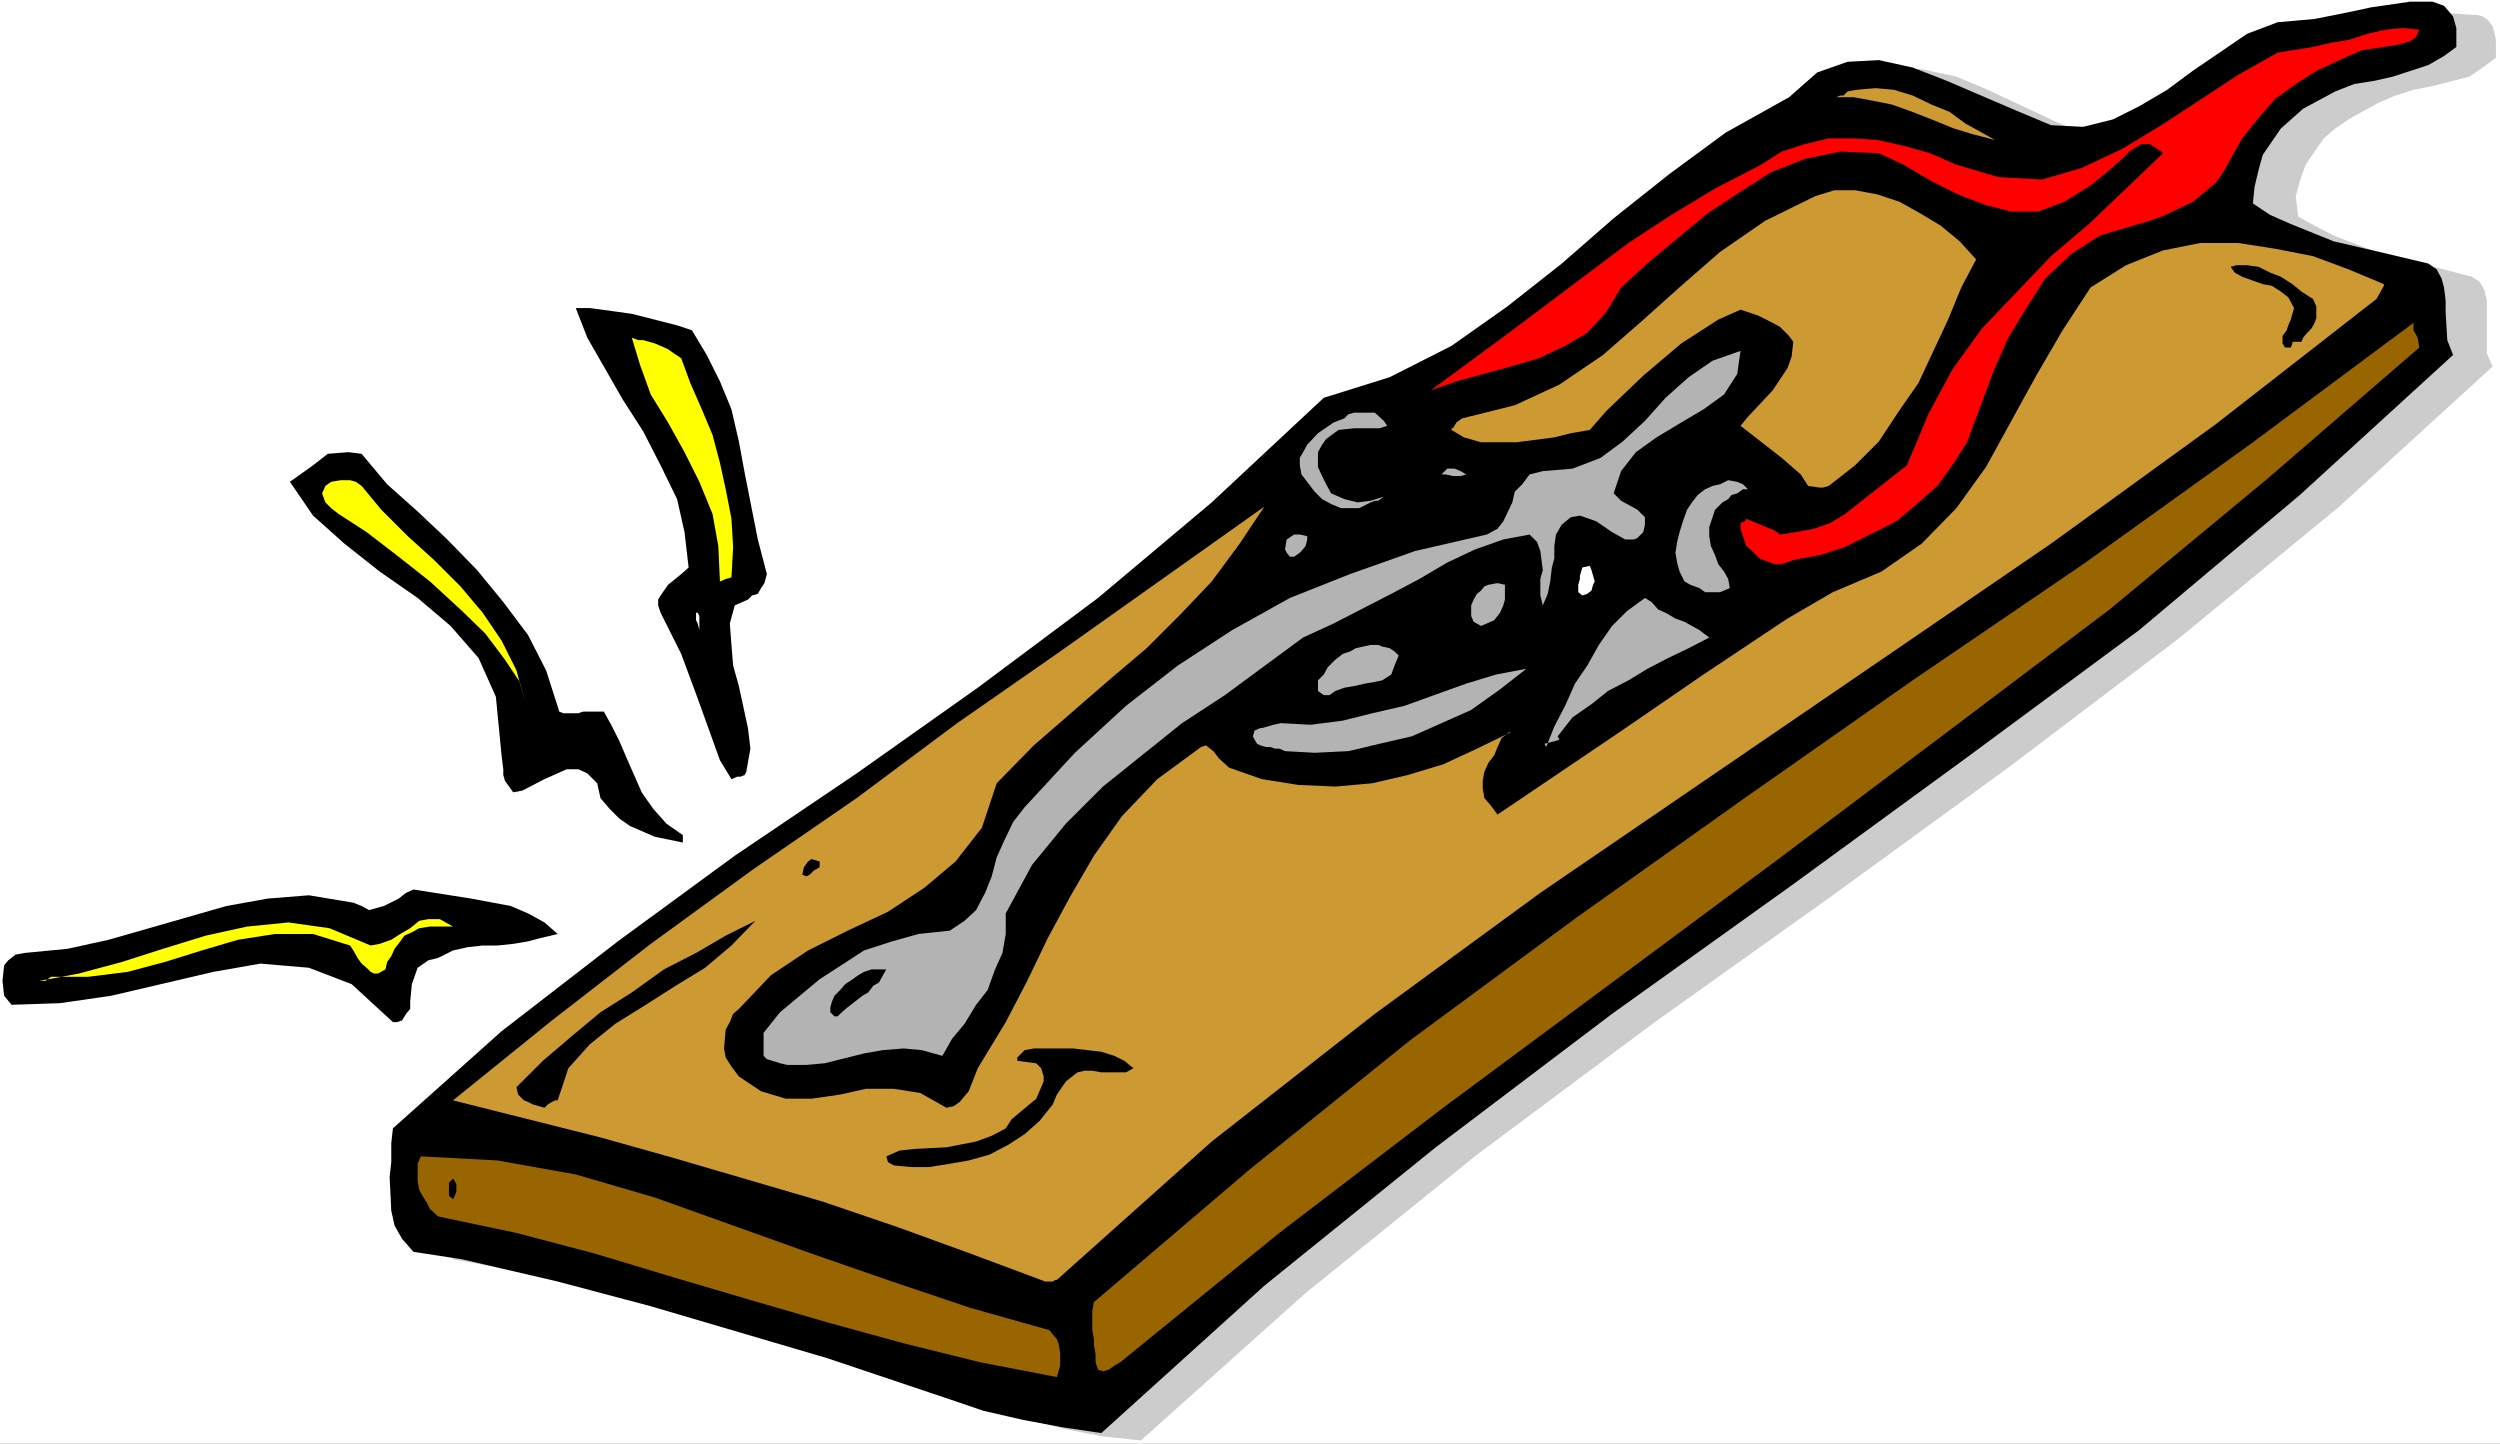 <?xml version="1.0" encoding="UTF-8" standalone="no"?>
<svg
   version="1.0"
   width="129.766mm"
   height="74.942mm"
   id="svg34"
   sodipodi:docname="Mousetrap 4.wmf"
   xmlns:inkscape="http://www.inkscape.org/namespaces/inkscape"
   xmlns:sodipodi="http://sodipodi.sourceforge.net/DTD/sodipodi-0.dtd"
   xmlns="http://www.w3.org/2000/svg"
   xmlns:svg="http://www.w3.org/2000/svg">
  <rect width="100%" height="100%" fill="#333333" stroke="none"/>
  <sodipodi:namedview
     id="namedview34"
     pagecolor="#ffffff"
     bordercolor="#000000"
     borderopacity="0.25"
     inkscape:showpageshadow="2"
     inkscape:pageopacity="0.0"
     inkscape:pagecheckerboard="0"
     inkscape:deskcolor="#d1d1d1"
     inkscape:document-units="mm" />
  <defs
     id="defs1">
    <pattern
       id="WMFhbasepattern"
       patternUnits="userSpaceOnUse"
       width="6"
       height="6"
       x="0"
       y="0" />
  </defs>
  <path
     style="fill:#ffffff;fill-opacity:1;fill-rule:evenodd;stroke:none"
     d="M 0,283.244 H 490.455 V 0 H 0 Z"
     id="path1" />
  <path
     style="fill:#cccccc;fill-opacity:1;fill-rule:evenodd;stroke:none"
     d="m 223.816,282.598 32.32,-28.922 33.613,-27.145 34.906,-26.014 34.906,-24.883 34.421,-25.044 33.29,-25.206 31.674,-26.014 30.058,-27.468 -1.131,-2.585 v -3.07 -2.424 -2.585 -2.262 l -0.485,-2.101 -0.97,-1.616 -1.454,-0.969 -18.746,-4.847 -8.403,-3.232 -3.717,-1.939 -3.232,-1.777 -0.485,-4.039 0.808,-2.908 1.131,-3.232 1.778,-2.585 1.778,-2.585 2.262,-1.939 2.586,-1.777 2.586,-1.454 3.232,-1.777 3.394,-1.454 3.555,-1.131 4.04,-0.808 6.949,-1.777 2.586,-1.777 2.586,-1.939 V 7.756 l -0.323,-1.454 -0.323,-1.131 -0.808,-1.131 -1.131,-0.808 -1.131,-0.323 h -0.97 l -4.525,-0.323 -7.272,0.646 -3.717,0.808 -3.555,0.646 -3.717,0.808 -7.757,1.131 -5.818,2.101 -5.494,3.393 -10.342,7.594 -5.494,3.393 -5.01,2.908 -5.979,1.131 -6.141,-0.323 -7.11,-3.07 -13.09,-6.14 -6.141,-2.585 -6.787,-1.454 h -6.141 l -6.302,2.262 -5.818,4.686 -12.12,6.948 -10.989,8.402 -10.989,8.887 -10.181,9.048 -10.827,8.564 -10.989,7.594 -11.958,6.301 -13.251,4.363 -21.654,20.197 -22.786,18.743 -23.432,17.45 -23.755,16.642 -23.917,16.481 -23.109,16.804 -22.786,17.612 -20.846,19.066 -1.131,9.533 0.323,6.14 0.808,2.585 1.454,2.585 2.262,2.585 9.534,1.777 18.746,4.039 9.534,2.908 8.726,2.262 9.211,2.585 18.261,5.009 7.757,2.262 23.109,8.402 15.029,4.039 7.595,1.454 z"
     id="path2" />
  <path
     style="fill:#000000;fill-opacity:1;fill-rule:evenodd;stroke:none"
     d="m 151.904,204.072 -2.586,-0.646 -2.909,-0.808 -2.909,-0.323 -2.586,0.323 -2.909,0.485 -2.586,0.646 -2.262,1.131 -2.101,1.454 h 2.586 l 2.586,0.323 2.424,-0.323 h 3.394 l 2.586,-0.323 h 2.909 2.424 l 2.747,-0.323 v -0.808 z"
     id="path3" />
  <path
     style="fill:#000000;fill-opacity:1;fill-rule:evenodd;stroke:none"
     d="m 216.059,281.144 31.997,-28.922 33.613,-27.145 34.582,-26.175 35.229,-25.206 34.098,-24.883 34.098,-25.206 31.512,-26.499 30.058,-27.468 -1.131,-2.908 -0.323,-5.494 v -2.262 l -0.323,-2.585 -0.485,-1.777 -0.97,-1.777 -1.616,-1.131 -9.534,-2.262 -9.05,-2.1 -8.403,-3.393 -4.04,-1.777 -3.394,-2.262 0.323,-3.232 0.808,-3.393 0.808,-2.908 3.555,-5.17 4.363,-3.878 6.302,-3.393 3.717,-1.454 4.04,-0.646 3.555,-0.808 6.949,-2.262 3.07,-1.777 2.424,-1.777 V 5.494 l -0.646,-2.262 -0.808,-0.969 -0.97,-1.131 -2.262,-0.808 h -4.363 l -7.757,1.131 -3.717,0.808 -7.272,1.454 -7.272,0.646 -5.979,2.262 -10.666,7.271 -5.01,3.716 -5.494,3.232 -5.171,2.585 -5.818,1.454 -6.302,-0.323 -6.949,-2.908 -13.574,-5.817 -6.626,-2.585 -6.626,-1.454 -6.141,0.323 -5.979,2.1 -5.494,4.847 -12.443,6.948 -10.989,8.079 -10.989,8.725 -10.181,8.887 -10.666,8.402 -10.989,7.756 -12.12,6.14 -12.928,4.039 -21.978,20.52 -22.301,18.743 -23.594,17.612 -23.755,16.804 -23.917,16.158 -22.947,16.804 -22.786,17.612 -21.331,19.066 -0.323,2.908 v 3.716 l -0.323,2.908 0.323,6.625 0.646,2.908 1.454,2.585 2.262,2.585 9.534,1.454 18.746,4.363 18.261,4.847 34.582,10.179 23.109,7.756 7.595,2.585 7.757,1.777 7.757,1.454 z"
     id="path4" />
  <path
     style="fill:#996500;fill-opacity:1;fill-rule:evenodd;stroke:none"
     d="m 207.333,270.157 0.323,-1.131 0.323,-1.131 v -1.454 -1.131 l -0.323,-1.777 -0.323,-0.808 -0.808,-0.969 -0.646,-0.808 -15.514,-4.363 -15.352,-5.17 -15.837,-5.494 -15.352,-5.494 -15.352,-5.494 -15.514,-4.524 -15.352,-2.747 -15.029,-0.808 -0.646,1.454 v 1.777 1.616 l 0.323,1.777 0.646,1.131 0.808,1.293 0.646,1.293 1.616,1.454 15.352,3.232 15.352,4.039 15.514,4.686 15.352,4.524 15.029,4.363 14.706,4.039 15.029,3.716 z"
     id="path5" />
  <path
     style="fill:#996500;fill-opacity:1;fill-rule:evenodd;stroke:none"
     d="m 219.776,267.248 31.189,-25.368 32.158,-24.56 33.128,-24.56 32.643,-24.237 32.643,-24.56 32.32,-24.398 31.027,-25.691 29.734,-25.691 -0.323,-1.939 -0.808,-1.454 v -0.969 -0.485 l -32.158,23.913 -32.643,23.429 -33.451,22.782 -32.966,23.106 -32.966,23.429 -32.643,24.075 -31.512,25.368 -30.542,26.014 -0.323,1.777 v 1.939 1.777 l 0.323,1.777 v 1.131 l 0.323,1.777 v 1.616 l 0.485,1.454 0.97,0.323 1.131,-0.323 1.131,-0.808 z"
     id="path6" />
  <path
     style="fill:#cc9932;fill-opacity:1;fill-rule:evenodd;stroke:none"
     d="m 207.333,251.091 30.381,-27.145 31.997,-25.044 32.482,-23.752 66.902,-45.726 33.29,-22.782 32.32,-23.429 31.512,-24.56 0.646,-1.131 0.808,-1.454 v -0.323 l -6.949,-2.908 -6.949,-2.585 -7.434,-1.454 -7.272,-1.131 h -7.434 l -7.272,1.454 -7.272,2.908 -6.949,4.363 -5.494,8.402 -5.171,8.887 -9.858,17.935 -5.818,8.079 -6.787,6.948 -7.918,5.494 -9.534,4.039 -8.888,5.17 -16.968,11.31 -15.998,10.987 -23.917,16.158 -1.454,-1.939 -1.131,-1.293 -0.323,-1.939 v -1.454 l 0.323,-1.777 0.808,-1.777 1.131,-1.454 0.646,-1.616 0.808,-1.777 1.454,-1.131 h 0.323 l -6.626,3.232 -6.626,3.07 -6.949,2.1 -6.949,1.616 -7.272,0.646 -7.272,-0.323 -7.11,-1.131 -6.464,-2.262 -1.939,-1.777 -1.131,-1.454 -1.454,-1.131 -0.97,0.323 -8.565,6.301 -6.949,7.271 -5.494,7.756 -4.686,8.079 -4.363,8.079 -4.04,8.402 -4.202,8.079 -5.494,9.048 -1.778,4.524 -1.778,2.1 -1.131,0.808 -1.454,0.323 -5.171,-2.908 -5.171,-0.808 h -5.494 l -5.01,1.131 -5.656,0.808 h -5.01 l -4.848,-1.454 -4.363,-2.908 -1.454,-1.939 -1.131,-1.777 -0.323,-1.777 0.323,-3.716 0.808,-1.454 0.646,-1.616 1.131,-0.969 6.302,-6.625 7.272,-4.847 7.757,-3.878 7.918,-3.716 7.11,-4.686 6.141,-5.17 5.171,-6.625 2.909,-8.725 7.272,-7.433 14.706,-12.765 7.434,-6.301 6.626,-6.625 6.141,-6.463 5.494,-7.433 4.848,-7.271 -40.077,28.438 -20.2,14.057 -19.715,14.704 -20.2,13.896 -20.2,14.704 -19.392,15.027 -19.392,15.673 28.926,7.271 14.382,4.039 29.25,8.564 14.706,5.009 14.221,5.17 14.706,5.494 h 1.454 l 0.485,-0.323 z"
     id="path7" />
  <path
     style="fill:#000000;fill-opacity:1;fill-rule:evenodd;stroke:none"
     d="m 89.526,233.802 v -0.646 -0.808 l -0.323,-0.646 -0.323,-0.485 -0.808,0.808 v 1.454 1.131 l 0.808,0.646 0.323,-0.646 z"
     id="path8" />
  <path
     style="fill:#000000;fill-opacity:1;fill-rule:evenodd;stroke:none"
     d="m 178.729,228.955 h 3.555 l 4.04,-0.646 3.717,-0.646 4.04,-1.131 3.717,-1.939 3.232,-2.1 2.909,-2.585 2.586,-3.232 0.808,-1.939 1.778,-2.585 2.262,-1.777 1.454,-0.323 h 1.454 l 1.778,0.323 h 3.717 1.131 l 1.454,-0.808 -1.778,-1.454 -1.939,-0.969 -2.586,-0.808 -5.494,-0.646 h -7.757 l -1.778,0.323 -1.454,1.454 v 0.646 l 3.717,0.485 0.97,0.969 0.485,1.616 v 0.969 l -1.454,3.393 -4.848,4.039 -1.131,1.777 -2.747,1.454 -3.07,1.131 -5.818,1.131 -6.302,0.323 -2.909,0.323 -2.586,1.131 0.323,1.131 1.131,0.646 z"
     id="path9" />
  <path
     style="fill:#000000;fill-opacity:1;fill-rule:evenodd;stroke:none"
     d="m 109.403,215.867 2.101,-6.301 4.202,-4.686 5.01,-4.039 5.979,-3.716 5.818,-3.716 5.818,-3.555 5.171,-4.363 4.686,-4.847 -5.818,2.908 -5.818,3.393 -6.302,3.232 -6.302,4.524 -6.141,3.878 -5.818,4.847 -5.494,4.686 -5.171,5.17 0.323,1.454 1.131,1.131 0.808,0.323 0.97,0.485 1.131,0.323 1.131,0.323 0.646,-0.646 0.808,-0.485 0.646,-0.323 z"
     id="path10" />
  <path
     style="fill:#b3b3b3;fill-opacity:1;fill-rule:evenodd;stroke:none"
     d="m 154.489,208.919 h 3.717 l 3.555,-0.323 7.757,-1.939 3.717,-0.646 4.04,-0.323 3.555,0.323 4.04,1.131 1.939,-3.393 2.424,-2.908 2.262,-3.716 2.262,-2.908 1.454,-4.039 1.454,-3.232 0.646,-3.716 v -4.039 l 5.171,-9.533 6.626,-8.079 7.272,-7.271 15.514,-12.441 8.403,-5.494 15.352,-11.31 5.979,-2.747 11.312,-5.817 5.494,-2.908 5.494,-3.232 5.494,-2.585 5.494,-1.939 5.171,-0.969 1.454,1.454 0.646,1.777 0.485,3.716 -0.485,1.777 v 1.777 1.454 l 0.485,1.939 0.97,-2.262 0.485,-2.424 0.323,-2.747 0.485,-1.777 v -2.424 l 0.323,-2.262 1.131,-1.939 1.778,-1.454 1.778,-0.323 3.232,1.131 3.07,2.1 2.586,1.454 h 1.778 l 0.646,-0.323 1.131,-1.131 0.323,-1.454 v -1.454 l -1.454,-1.454 -3.232,-1.777 -1.454,-1.454 1.454,-4.363 2.909,-3.716 4.04,-2.908 4.848,-2.908 4.363,-2.585 4.04,-2.908 2.586,-4.039 0.646,-4.524 -5.494,1.939 -4.686,3.232 -4.525,4.039 -4.04,4.524 -4.363,4.039 -4.363,3.232 -5.494,2.1 -5.818,0.485 -2.586,0.646 -1.454,1.939 -1.454,1.454 -0.485,2.1 -1.778,3.716 -1.131,1.454 -2.101,1.131 -14.059,3.232 -12.766,4.524 -11.797,4.686 -11.312,6.301 -10.666,6.948 -10.181,7.917 -10.019,9.21 -9.858,10.664 -2.262,2.908 -1.778,3.716 -1.454,3.232 -0.97,3.716 -1.293,3.232 -1.778,3.393 -2.262,2.1 -2.909,1.939 -6.141,0.646 -5.171,1.454 -5.494,1.777 -8.726,5.655 -7.757,6.463 -3.232,4.039 v 4.524 l 0.646,0.646 2.586,0.808 z"
     id="path11" />
  <path
     style="fill:#000000;fill-opacity:1;fill-rule:evenodd;stroke:none"
     d="m 80.477,197.932 v -1.454 l 0.323,-3.393 1.131,-3.232 2.101,-1.454 1.939,-0.485 2.909,-1.454 2.909,-0.646 2.909,-0.323 h 2.909 l 3.07,-0.323 2.909,-0.485 2.424,-0.646 3.394,-0.808 -2.586,-2.262 -3.232,-1.777 -3.394,-1.454 -7.757,-1.454 -11.312,-1.777 -1.454,0.646 -1.454,1.131 -2.909,1.454 -2.909,0.808 -1.454,-0.808 -1.616,-0.646 -8.726,-1.454 -8.08,0.646 -8.08,1.454 -23.109,6.625 -8.08,1.777 -8.403,0.808 -1.778,0.323 -1.454,1.131 -0.808,0.969 -0.323,3.07 0.323,2.908 1.454,1.777 9.534,-0.323 10.019,-1.454 20.038,-4.686 9.211,-1.616 9.534,0.808 8.403,3.232 8.08,7.433 h 0.808 l 0.97,-0.323 0.808,-1.293 z"
     id="path12" />
  <path
     style="fill:#000000;fill-opacity:1;fill-rule:evenodd;stroke:none"
     d="m 165.155,198.578 1.131,-0.969 1.454,-1.131 1.454,-1.131 1.131,-0.646 0.97,-1.293 1.131,-0.646 0.808,-1.454 0.646,-1.131 h -1.454 -1.454 l -1.454,0.485 -1.131,0.646 -1.131,0.808 -1.454,0.969 -0.97,1.131 -1.131,1.131 -0.485,1.131 -0.323,1.131 v 0.646 0.323 l 0.323,0.323 0.485,0.485 h 0.646 z"
     id="path13" />
  <path
     style="fill:#ffff00;fill-opacity:1;fill-rule:evenodd;stroke:none"
     d="m 10.019,191.63 h 7.272 l 7.757,-0.969 7.272,-1.939 7.272,-2.262 7.11,-2.1 7.272,-1.131 h 7.434 l 7.272,2.262 0.646,0.969 0.808,1.454 0.808,1.131 0.97,0.808 0.808,0.808 0.646,0.323 h 0.808 l 1.454,-0.808 0.323,-1.454 0.808,-1.131 0.646,-1.454 1.131,-1.454 0.808,-1.131 1.454,-0.646 1.454,-0.808 2.101,-0.323 h 1.616 0.97 1.131 0.808 l -2.586,-1.454 h -2.262 l -1.778,0.323 -1.778,1.454 -1.939,1.131 -1.778,1.131 -2.262,0.808 -1.778,0.323 -8.08,-3.393 -8.08,-1.131 -8.08,0.808 -8.08,1.777 -8.403,2.585 -8.08,2.585 -8.403,2.262 -7.757,1.454 H 8.888 Z"
     id="path14" />
  <path
     style="fill:#000000;fill-opacity:1;fill-rule:evenodd;stroke:none"
     d="m 160.792,170.141 v -0.808 -0.323 l -1.616,-0.485 -0.646,0.485 -0.808,1.131 -0.323,1.454 0.808,0.323 0.646,-0.323 0.808,-0.808 z"
     id="path15" />
  <path
     style="fill:#000000;fill-opacity:1;fill-rule:evenodd;stroke:none"
     d="m 133.966,163.839 -3.232,-2.262 -2.586,-2.908 -2.262,-3.232 -2.909,-6.625 -1.454,-3.393 -1.616,-3.232 -1.454,-2.585 h -1.778 -0.97 -1.293 l -0.97,0.323 h -2.262 -0.646 l -0.808,-0.323 -2.586,-8.079 -3.555,-6.948 -4.848,-6.463 -5.171,-6.302 -5.818,-5.978 -5.818,-5.494 -5.979,-5.332 -5.01,-5.978 -2.586,-0.323 -4.04,0.323 -2.909,2.262 -4.525,3.232 4.525,6.625 6.141,5.494 6.949,5.494 7.434,5.17 6.464,5.494 5.494,6.301 3.394,7.594 1.131,11.634 0.323,2.585 v 1.131 l 0.323,1.131 0.808,1.131 0.808,1.131 1.778,-0.323 4.363,-2.262 4.363,-1.939 h 2.262 l 1.778,0.808 1.939,1.939 0.646,2.908 1.778,2.1 1.939,1.939 2.101,1.454 4.848,2.1 5.494,1.131 z"
     id="path16" />
  <path
     style="fill:#000000;fill-opacity:1;fill-rule:evenodd;stroke:none"
     d="m 146.409,151.398 0.808,-4.524 -0.485,-4.039 -1.778,-8.24 -1.131,-4.039 -0.323,-4.039 -0.323,-4.201 0.97,-3.555 2.586,-1.131 0.808,-0.808 1.131,-0.323 0.646,-1.131 0.646,-0.969 0.485,-1.777 -1.778,-6.786 -2.586,-13.088 -1.131,-6.14 -1.454,-6.301 -2.262,-5.494 -2.586,-5.17 -2.909,-4.847 -2.909,-0.969 -8.888,-2.262 -5.818,-0.808 -2.424,-0.323 h -2.747 l 2.262,5.817 6.949,12.118 4.04,6.302 3.394,6.625 3.232,6.625 1.454,6.463 0.808,6.948 -1.454,1.293 -2.586,2.1 -1.454,2.1 -0.485,0.808 v 1.131 l 0.485,1.454 4.04,8.079 3.232,8.725 1.454,4.039 2.909,8.079 2.262,3.716 1.131,-0.485 h 0.646 l 0.808,-0.323 z"
     id="path17" />
  <path
     style="fill:#b3b3b3;fill-opacity:1;fill-rule:evenodd;stroke:none"
     d="m 252.096,147.358 5.818,0.323 6.626,-0.323 6.141,-1.454 6.302,-1.454 5.818,-2.585 5.818,-2.585 5.656,-4.039 5.171,-4.039 -5.979,1.131 -5.818,1.777 -6.302,2.262 -5.818,2.1 -6.302,1.454 -5.818,1.454 -6.302,0.808 -5.818,-0.323 -1.454,0.323 -1.131,0.323 -1.131,0.323 h -0.323 l -1.131,0.485 -0.323,1.131 0.323,0.646 0.485,0.808 0.646,0.323 1.131,0.323 h 0.808 l 0.97,0.323 h 0.808 z"
     id="path18" />
  <path
     style="fill:#b3b3b3;fill-opacity:1;fill-rule:evenodd;stroke:none"
     d="m 305.585,144.45 2.909,-3.716 3.717,-2.585 3.232,-2.585 4.04,-2.1 3.717,-2.262 4.04,-2.1 4.04,-1.939 4.04,-2.1 -1.939,-1.454 -1.454,-0.808 -1.454,-0.808 -1.778,-0.646 -1.939,-1.131 -1.454,-0.646 -1.293,-1.454 -1.293,-0.808 -3.555,2.585 -2.909,2.908 -2.586,3.716 -2.262,4.039 -2.424,3.555 -1.939,4.363 -2.101,4.039 -1.616,4.039 -0.323,-0.646 1.939,-0.485 0.97,-0.323 z"
     id="path19" />
  <path
     style="fill:#ffff00;fill-opacity:1;fill-rule:evenodd;stroke:none"
     d="m 103.101,138.148 -1.778,-6.625 -2.909,-5.817 -3.717,-5.494 -4.363,-5.17 -5.171,-5.17 -5.171,-4.686 -5.171,-5.17 -3.878,-4.686 -1.131,-0.808 -1.131,-0.323 h -1.131 -0.646 l -1.939,0.323 -1.131,0.808 -0.646,1.454 0.646,1.777 1.131,1.131 1.454,1.131 5.494,3.555 6.302,4.847 6.141,4.847 5.979,5.494 4.848,4.686 3.878,5.17 2.909,4.363 z"
     id="path20" />
  <path
     style="fill:#b3b3b3;fill-opacity:1;fill-rule:evenodd;stroke:none"
     d="m 261.953,135.563 1.778,-0.646 1.939,-0.323 2.101,-0.485 1.939,-0.323 1.454,-0.323 1.778,-1.131 0.646,-1.777 0.808,-1.939 -0.808,-0.808 -0.97,-0.646 -1.454,-0.323 -0.808,-0.323 h -1.454 l -1.454,0.323 -1.454,0.323 -1.131,0.646 -1.454,0.485 -1.454,1.131 -1.454,1.454 -0.808,1.454 -1.131,1.131 v 1.131 0.969 l 1.131,0.808 h 1.131 z"
     id="path21" />
  <path
     style="fill:#ffffff;fill-opacity:1;fill-rule:evenodd;stroke:none"
     d="m 137.198,122.314 v -0.646 -0.808 l -0.323,-0.646 h -0.323 v 0.323 1.131 l 0.323,0.646 0.323,1.293 v 0.646 -0.323 z"
     id="path22" />
  <path
     style="fill:#b3b3b3;fill-opacity:1;fill-rule:evenodd;stroke:none"
     d="m 293.142,121.667 1.131,-1.454 0.646,-1.454 0.323,-1.131 v -0.808 -0.969 -1.131 l -1.454,-0.323 -1.778,0.323 -0.808,0.323 -0.646,0.808 -0.808,0.646 -0.646,1.131 -0.485,1.131 v 0.808 0.646 0.646 l 0.485,1.131 1.454,0.808 1.131,-0.485 z"
     id="path23" />
  <path
     style="fill:#ffffff;fill-opacity:1;fill-rule:evenodd;stroke:none"
     d="m 312.534,114.72 0.323,-0.646 -0.323,-1.131 -0.323,-1.131 -0.323,-0.808 -1.454,0.323 -0.485,1.616 v 0.646 l -0.323,1.131 v 0.646 0.808 l 0.808,0.646 0.97,-0.323 0.808,-0.646 z"
     id="path24" />
  <path
     style="fill:#b3b3b3;fill-opacity:1;fill-rule:evenodd;stroke:none"
     d="m 335.966,116.174 h 0.485 0.97 l 0.808,-0.323 1.131,-0.485 -0.323,-1.777 -0.808,-1.454 -1.131,-1.454 -0.646,-1.777 -0.808,-1.777 -0.323,-1.939 v -1.777 l 0.646,-1.939 0.485,-1.454 0.646,-0.646 0.808,-0.808 1.131,-0.646 0.646,-0.808 1.131,-0.323 1.131,-0.808 h 0.97 l -0.97,-0.969 -1.131,-0.485 -1.778,-0.323 -1.616,0.808 -1.454,0.323 -1.454,0.646 -1.454,1.131 -1.131,1.454 -0.97,1.454 -0.808,2.262 -0.646,2.1 -0.485,1.939 -0.323,2.1 0.323,1.939 0.485,1.777 0.97,1.939 1.131,0.646 1.778,0.646 1.131,0.808 z"
     id="path25" />
  <path
     style="fill:#ffff00;fill-opacity:1;fill-rule:evenodd;stroke:none"
     d="m 143.501,113.265 0.323,-5.978 -0.323,-5.494 -1.131,-5.817 -1.131,-5.17 -1.454,-5.494 -2.101,-5.009 -2.262,-5.17 -1.778,-4.847 -1.454,-0.969 -1.131,-0.808 -1.454,-0.646 -1.131,-0.485 -1.131,-0.323 -1.131,-0.323 h -0.97 l -1.293,-0.485 1.616,5.332 2.101,5.817 3.394,5.494 3.232,5.817 2.909,5.817 2.586,6.301 1.131,6.301 0.323,6.948 1.131,-0.485 z"
     id="path26" />
  <path
     style="fill:#ff0000;fill-opacity:1;fill-rule:evenodd;stroke:none"
     d="m 351.803,109.872 5.171,-0.969 5.01,-1.616 4.848,-2.424 5.171,-2.585 4.04,-3.393 4.04,-3.555 3.232,-4.524 2.586,-4.039 2.586,-6.948 2.586,-6.948 2.909,-6.625 3.555,-5.817 3.717,-5.817 5.171,-4.847 5.494,-3.555 9.858,-2.908 3.07,-1.131 5.333,-2.585 4.525,-3.716 1.454,-2.1 3.717,-6.625 3.232,-4.039 3.232,-3.716 4.04,-2.908 4.04,-2.585 4.525,-2.1 4.363,-1.939 4.363,-0.646 2.909,-0.485 1.131,-0.323 1.131,-0.323 1.131,-0.808 0.646,-1.454 -3.232,-0.323 -3.394,0.323 -3.555,0.808 -3.394,1.131 -3.717,0.646 -3.555,0.808 -6.949,1.131 -7.757,4.363 -15.029,9.856 -7.757,4.686 -7.918,3.716 -7.757,2.262 -8.565,-0.485 -8.242,-2.424 -5.171,-2.262 -5.171,-1.454 -5.171,-1.131 -4.686,-0.323 h -4.848 l -4.686,1.131 -4.525,1.454 -4.04,2.585 -9.05,4.686 -8.565,5.17 -8.403,5.494 -23.432,17.612 -15.352,11.31 5.01,-1.777 10.666,-2.908 5.494,-1.616 5.171,-2.424 4.363,-2.585 3.717,-4.039 2.909,-4.847 5.494,-5.009 11.474,-9.533 6.141,-4.039 6.302,-4.039 6.626,-2.585 6.949,-1.454 7.595,0.323 4.848,2.262 5.494,3.232 5.171,2.585 5.494,2.1 5.01,1.293 h 5.171 l 5.171,-1.939 5.171,-3.232 3.232,-2.585 2.909,-2.585 1.454,-1.454 2.262,-1.454 h 1.778 l 2.262,1.454 0.323,0.323 -14.544,13.896 -7.434,6.301 -13.574,14.219 -5.818,8.079 -4.686,8.725 -4.202,10.018 -12.12,9.533 -2.909,1.777 -3.232,1.131 -3.394,0.646 -3.232,0.485 -1.131,-0.808 -3.555,-1.454 -1.939,-0.808 -0.323,0.485 -0.808,0.323 v 1.131 l 0.485,1.454 0.646,1.939 1.131,0.969 1.454,1.454 2.909,1.131 h 1.454 z"
     id="path27" />
  <path
     style="fill:#b3b3b3;fill-opacity:1;fill-rule:evenodd;stroke:none"
     d="m 255.005,108.418 0.323,-0.323 0.808,-0.969 0.323,-1.293 v -0.646 l -1.454,-0.323 h -1.131 l -1.454,0.969 -0.323,1.939 0.323,0.646 0.646,0.808 h 0.808 z"
     id="path28" />
  <path
     style="fill:#b3b3b3;fill-opacity:1;fill-rule:evenodd;stroke:none"
     d="m 268.902,98.562 0.808,-0.323 h 0.646 l 1.131,-0.808 -2.586,0.808 -2.586,0.323 -2.586,-0.646 -2.586,-1.131 -0.97,-1.777 -0.808,-1.616 -0.808,-1.777 v -2.908 l 0.808,-1.454 0.808,-1.131 2.424,-1.777 3.07,-0.323 h 1.454 2.101 1.454 l 1.454,-0.485 -0.646,-0.969 -1.778,-1.616 h -1.131 -1.454 -1.454 l -1.131,0.323 -0.808,0.808 -2.101,0.808 -3.07,2.1 -2.101,2.262 -0.808,1.454 -0.646,1.131 v 1.454 l 0.323,1.777 2.586,3.393 1.454,1.454 1.778,0.969 1.939,0.808 h 1.454 2.101 z"
     id="path29" />
  <path
     style="fill:#cc9932;fill-opacity:1;fill-rule:evenodd;stroke:none"
     d="m 358.752,95.33 5.171,-4.039 4.686,-4.686 3.717,-5.655 4.04,-5.817 5.818,-12.441 2.586,-6.301 2.909,-5.494 -3.232,-3.555 -3.717,-3.07 -4.04,-2.424 -4.04,-2.262 -4.363,-1.454 -4.363,-0.808 h -4.04 l -3.717,1.131 -9.858,4.847 -8.888,6.14 -7.595,6.625 -7.757,6.948 -7.595,6.625 -8.565,5.817 -8.726,4.039 -10.342,2.585 -1.131,0.808 -0.646,1.131 h -0.323 v 0.323 l 2.424,1.454 3.394,0.969 h 3.232 3.717 l 7.434,-0.969 3.232,-0.808 3.717,-0.646 3.232,-3.716 7.272,-6.948 7.434,-6.301 7.272,-4.686 4.363,-1.939 3.394,1.131 2.909,1.454 1.454,0.808 1.778,1.777 0.808,1.131 -0.323,2.908 -0.808,2.262 -2.909,4.363 -4.848,5.17 -1.454,1.777 8.08,6.302 3.717,3.232 1.454,2.262 2.262,0.323 h 0.646 z"
     id="path30" />
  <path
     style="fill:#b3b3b3;fill-opacity:1;fill-rule:evenodd;stroke:none"
     d="m 287.648,93.068 -1.131,-0.646 -1.131,-0.485 h -1.454 l -1.131,1.131 h 0.808 l 1.454,0.323 h 1.454 z"
     id="path31" />
  <path
     style="fill:#ffffff;fill-opacity:1;fill-rule:evenodd;stroke:none"
     d="m 268.902,90.483 h 0.808 0.97 0.808 1.454 z"
     id="path32" />
  <path
     style="fill:#000000;fill-opacity:1;fill-rule:evenodd;stroke:none"
     d="m 451.51,67.054 0.323,-0.808 0.808,-0.969 0.808,-0.808 0.646,-1.131 0.323,-0.969 v -1.131 -1.131 l -0.646,-1.454 -2.262,-1.454 -1.778,-1.454 -2.262,-1.454 -2.101,-0.808 -2.262,-1.131 -2.262,-0.323 h -2.101 l -1.131,0.323 0.808,1.131 1.454,0.808 1.778,0.646 2.262,0.808 1.778,0.323 1.778,1.131 1.454,1.131 1.131,2.1 -0.323,1.131 -0.323,1.131 -0.485,1.131 -0.323,0.969 -0.808,1.131 v 0.808 0.646 l 0.485,0.808 h 1.131 l 0.323,-0.808 v -0.323 h 0.323 0.323 z"
     id="path33" />
  <path
     style="fill:#cc9932;fill-opacity:1;fill-rule:evenodd;stroke:none"
     d="m 391.395,27.468 -2.586,-1.454 -3.232,-1.777 -3.07,-2.262 -3.555,-1.454 -3.717,-1.777 -3.717,-1.131 -3.555,-0.323 -3.717,0.323 -1.778,0.323 -0.808,0.808 h -0.646 l -0.808,0.323 h 3.394 l 3.555,0.646 4.04,0.808 4.04,1.454 3.717,1.454 4.363,1.777 3.717,1.131 z"
     id="path34" />
</svg>
